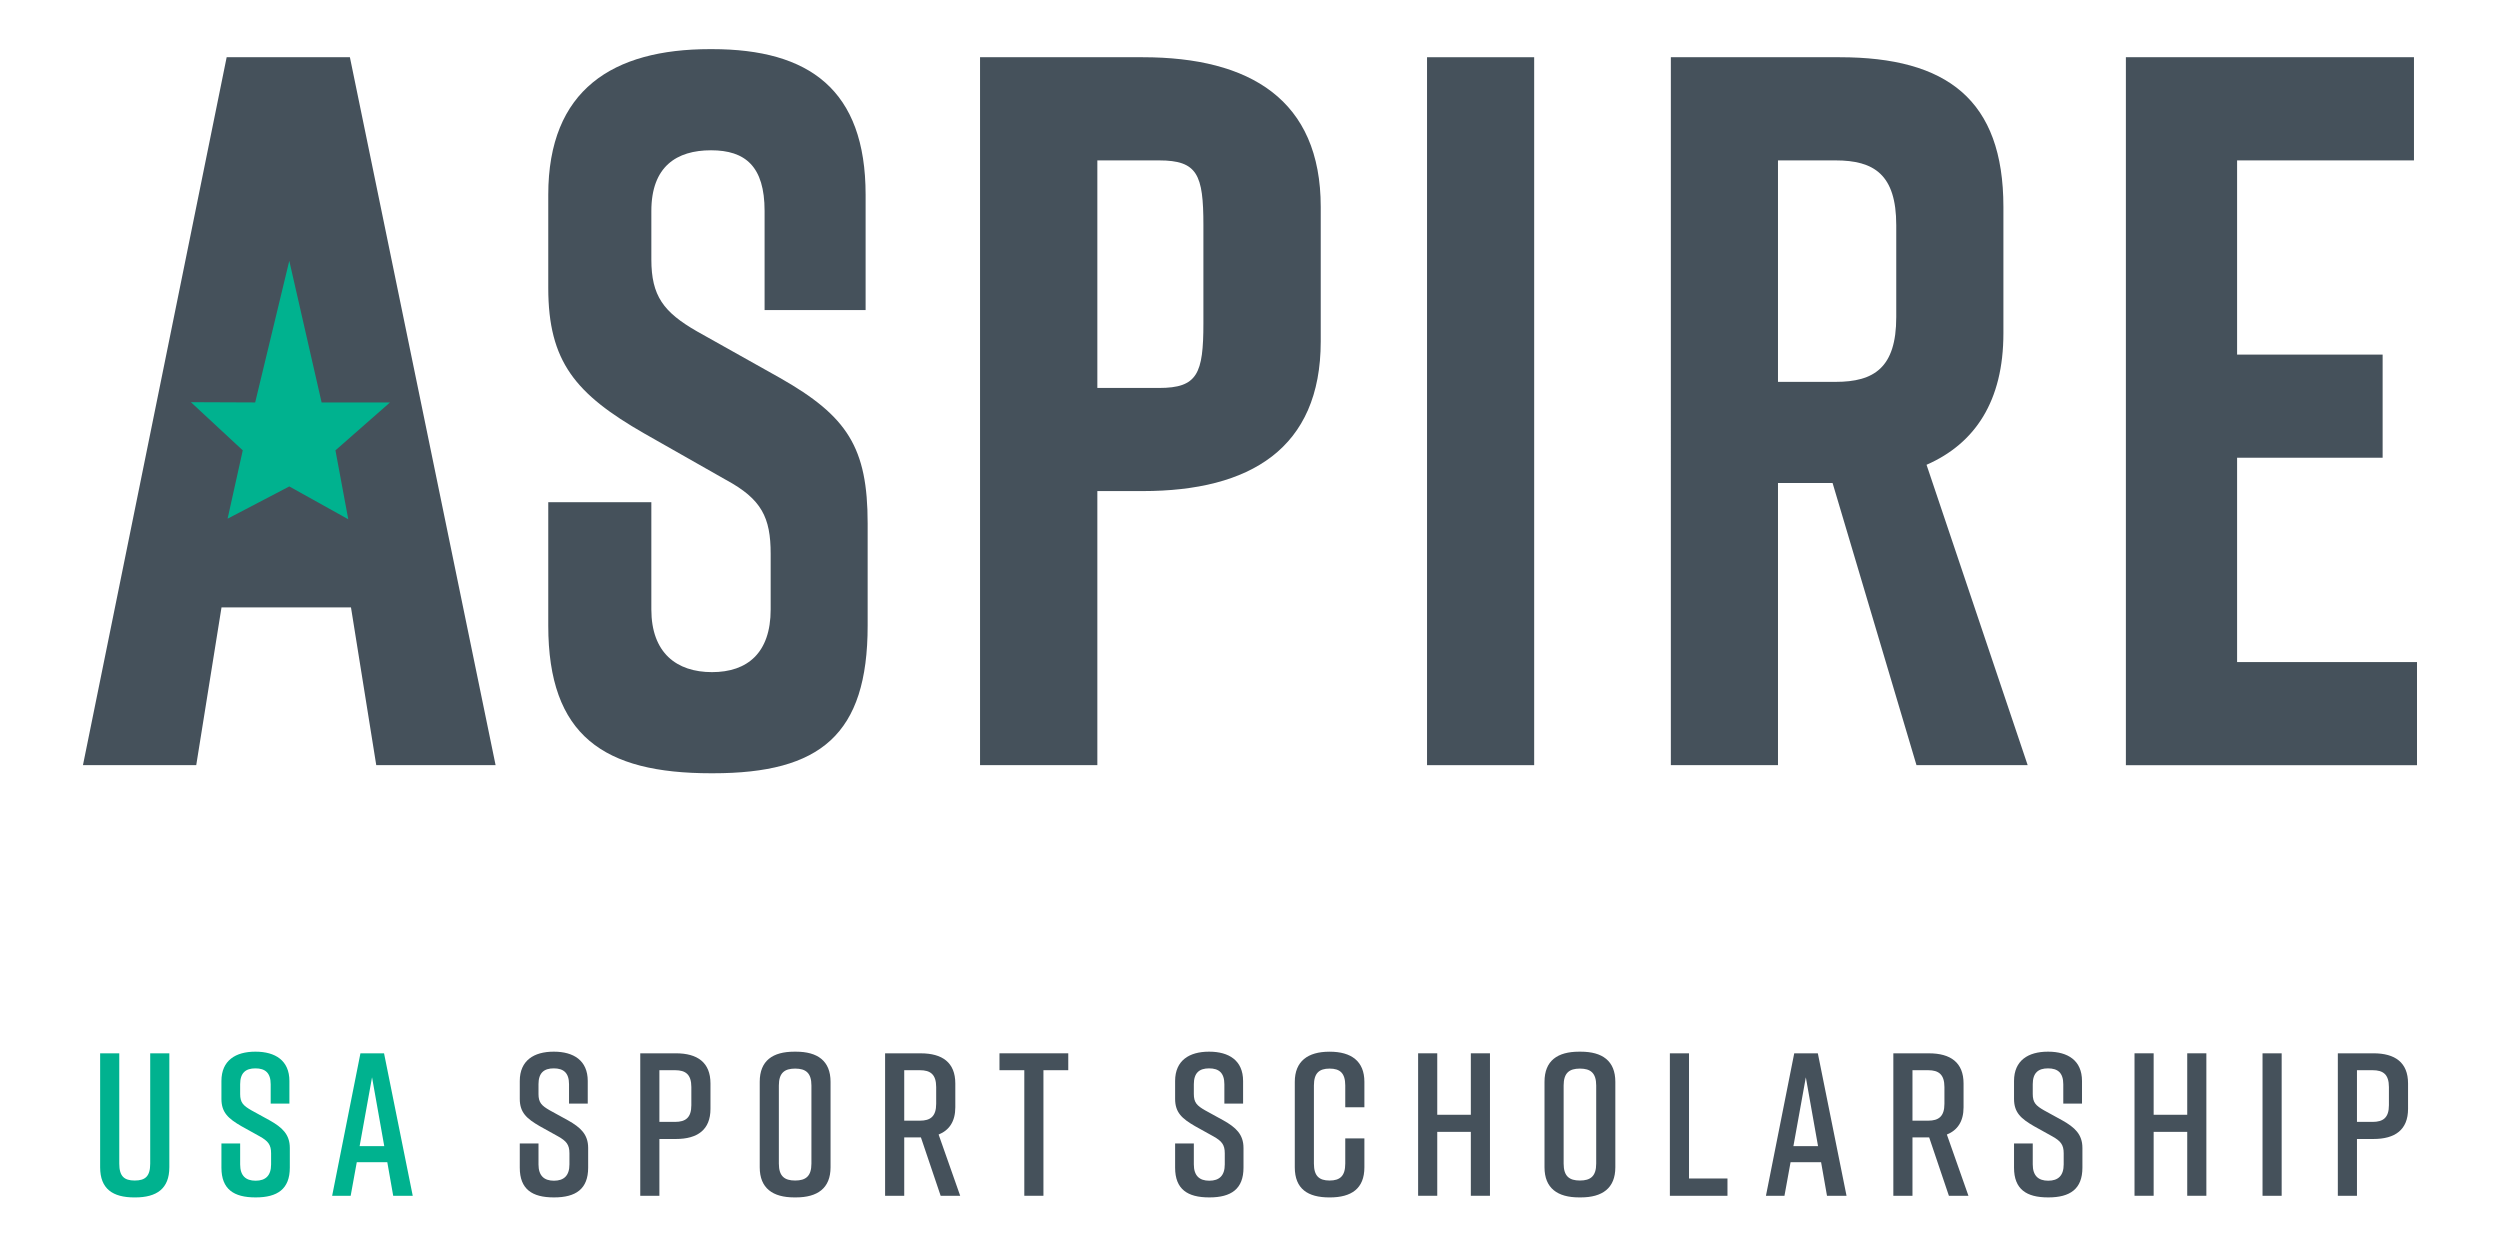 <svg xmlns="http://www.w3.org/2000/svg" id="Layer_2" data-name="Layer 2" viewBox="0 0 1228.37 612.49"><defs><style>      .cls-1 {        fill: #00b28f;      }      .cls-2 {        fill: #45515b;      }    </style></defs><g><path class="cls-1" d="M83.2,573.55c0,10.5-6.2,14.8-16.8,14.8h-.4c-10.6,0-16.8-4.2-16.8-14.8v-56h9.4v54.2c0,6.2,2.4,8.3,7.6,8.3s7.6-2.1,7.6-8.3v-54.2h9.4v56Z"></path><path class="cls-1" d="M133,542.24v-9.5c0-5.6-2.7-7.8-7.5-7.8s-7.5,2.2-7.5,7.8v4.8c0,4.2,1.5,5.7,5.5,8l9.1,5c6,3.4,9.8,6.8,9.8,13.5v9.7c0,10.5-6.1,14.6-16.7,14.6h-.2c-10.6,0-16.7-4-16.7-14.6v-11.9h9.2v10.3c0,5.5,2.7,8,7.6,8s7.6-2.5,7.6-8v-5.5c0-4.2-1.5-6-5.6-8.3l-9-5c-6.4-3.7-9.8-6.7-9.8-13.4v-8.8c0-10.1,7-14.4,16.6-14.4h.2c9.6,0,16.6,4.3,16.6,14.4v11.1h-9.2Z"></path><path class="cls-1" d="M190.3,571.05h-15l-3,16.5h-9.1l13.9-70h11.6l14.1,70h-9.6l-2.9-16.5ZM188.8,563.14l-6-33.8-6.1,33.8h12.1Z"></path><path class="cls-2" d="M279.59,542.24v-9.5c0-5.6-2.7-7.8-7.5-7.8s-7.5,2.2-7.5,7.8v4.8c0,4.2,1.5,5.7,5.5,8l9.1,5c6,3.4,9.8,6.8,9.8,13.5v9.7c0,10.5-6.1,14.6-16.7,14.6h-.2c-10.6,0-16.7-4-16.7-14.6v-11.9h9.2v10.3c0,5.5,2.7,8,7.6,8s7.6-2.5,7.6-8v-5.5c0-4.2-1.5-6-5.6-8.3l-9-5c-6.4-3.7-9.8-6.7-9.8-13.4v-8.8c0-10.1,7-14.4,16.6-14.4h.2c9.6,0,16.6,4.3,16.6,14.4v11.1h-9.2Z"></path><path class="cls-2" d="M349.09,532.34v12.5c0,10.3-6.4,14.8-17,14.8h-8.1v27.9h-9.4v-70h17.5c10.6,0,17,4.5,17,14.8ZM339.69,534.14c0-6.2-2.8-8.3-8-8.3h-7.7v25.4h7.7c5.2,0,8-2.1,8-8.2v-8.9Z"></path><path class="cls-2" d="M390.29,516.74h.8c10.6,0,17,4.5,17,14.8v42c0,10.3-6.4,14.8-17,14.8h-.8c-10.6,0-17-4.5-17-14.8v-42c0-10.4,6.4-14.8,17-14.8ZM390.69,580.05c5.2,0,8-2.1,8-8.3v-38.4c0-6.2-2.8-8.3-8-8.3s-8,2.1-8,8.3v38.4c0,6.2,2.8,8.3,8,8.3Z"></path><path class="cls-2" d="M462.19,587.55l-9.7-28.7h-8.2v28.7h-9.4v-70h17.5c10.6,0,17,4.5,17,14.8v11.7c0,7-3,11.3-8.2,13.4l10.6,30.1h-9.6ZM444.29,550.64h7.7c5.2,0,8-2.1,8-8.3v-8.2c0-6.2-2.8-8.3-8-8.3h-7.7v24.8Z"></path><path class="cls-2" d="M524.89,525.84h-12.2v61.7h-9.4v-61.7h-12.2v-8.3h33.8v8.3Z"></path><path class="cls-2" d="M601.59,542.24v-9.5c0-5.6-2.7-7.8-7.5-7.8s-7.5,2.2-7.5,7.8v4.8c0,4.2,1.5,5.7,5.5,8l9.1,5c6,3.4,9.8,6.8,9.8,13.5v9.7c0,10.5-6.1,14.6-16.7,14.6h-.2c-10.6,0-16.7-4-16.7-14.6v-11.9h9.2v10.3c0,5.5,2.7,8,7.6,8s7.6-2.5,7.6-8v-5.5c0-4.2-1.5-6-5.6-8.3l-9-5c-6.4-3.7-9.8-6.7-9.8-13.4v-8.8c0-10.1,7-14.4,16.6-14.4h.2c9.6,0,16.6,4.3,16.6,14.4v11.1h-9.2Z"></path><path class="cls-2" d="M670.39,573.55c0,10.5-6.4,14.8-17,14.8h-.2c-10.6,0-17-4.2-17-14.8v-42c0-10.1,6.4-14.8,17-14.8h.2c10.6,0,17,4.7,17,14.8v12.5h-9.4v-10.7c0-6.1-2.6-8.3-7.7-8.3s-7.7,2.2-7.7,8.3v38.4c0,6.1,2.6,8.3,7.7,8.3s7.7-2.2,7.7-8.3v-12.4h9.4v14.2Z"></path><path class="cls-2" d="M706.19,517.54v30.2h16.5v-30.2h9.4v70h-9.4v-31.4h-16.5v31.4h-9.4v-70h9.4Z"></path><path class="cls-2" d="M775.89,516.74h.8c10.6,0,17,4.5,17,14.8v42c0,10.3-6.4,14.8-17,14.8h-.8c-10.6,0-17-4.5-17-14.8v-42c0-10.4,6.4-14.8,17-14.8ZM776.29,580.05c5.2,0,8-2.1,8-8.3v-38.4c0-6.2-2.8-8.3-8-8.3s-8,2.1-8,8.3v38.4c0,6.2,2.8,8.3,8,8.3Z"></path><path class="cls-2" d="M848.79,587.55h-28.3v-70h9.4v61.5h18.9v8.5Z"></path><path class="cls-2" d="M894.79,571.05h-15l-3,16.5h-9.1l13.9-70h11.6l14.1,70h-9.6l-2.9-16.5ZM893.29,563.14l-6-33.8-6.1,33.8h12.1Z"></path><path class="cls-2" d="M957.59,587.55l-9.7-28.7h-8.2v28.7h-9.4v-70h17.5c10.6,0,17,4.5,17,14.8v11.7c0,7-3,11.3-8.2,13.4l10.6,30.1h-9.6ZM939.69,550.64h7.7c5.2,0,8-2.1,8-8.3v-8.2c0-6.2-2.8-8.3-8-8.3h-7.7v24.8Z"></path><path class="cls-2" d="M1013.79,542.24v-9.5c0-5.6-2.7-7.8-7.5-7.8s-7.5,2.2-7.5,7.8v4.8c0,4.2,1.5,5.7,5.5,8l9.1,5c6,3.4,9.8,6.8,9.8,13.5v9.7c0,10.5-6.1,14.6-16.7,14.6h-.2c-10.6,0-16.7-4-16.7-14.6v-11.9h9.2v10.3c0,5.5,2.7,8,7.6,8s7.6-2.5,7.6-8v-5.5c0-4.2-1.5-6-5.6-8.3l-9-5c-6.4-3.7-9.8-6.7-9.8-13.4v-8.8c0-10.1,7-14.4,16.6-14.4h.2c9.6,0,16.6,4.3,16.6,14.4v11.1h-9.2Z"></path><path class="cls-2" d="M1058.19,517.54v30.2h16.5v-30.2h9.4v70h-9.4v-31.4h-16.5v31.4h-9.4v-70h9.4Z"></path><path class="cls-2" d="M1111.69,587.55v-70h9.4v70h-9.4Z"></path><path class="cls-2" d="M1183.19,532.34v12.5c0,10.3-6.4,14.8-17,14.8h-8.1v27.9h-9.4v-70h17.5c10.6,0,17,4.5,17,14.8ZM1173.79,534.14c0-6.2-2.8-8.3-8-8.3h-7.7v25.4h7.7c5.2,0,8-2.1,8-8.2v-8.9Z"></path></g><g><path class="cls-2" d="M375.68,152.35v-48.7c0-21.86-9.42-29.81-26.32-29.81s-29.32,7.95-29.32,29.81v23.85c0,17.89,5.96,25.84,22.36,35.28l40.75,22.86c33.29,18.88,43.17,34.29,43.17,71.56v50.19c0,53.67-23.29,72.55-75.97,72.55h-.99c-52.67,0-79.97-18.39-79.97-72.55v-60.62h50.65v52.67c0,21.37,12.42,30.81,29.81,30.81s28.82-9.44,28.82-30.81v-27.33c0-17.89-4.47-26.83-21.86-36.27l-40.25-22.86c-33.79-19.38-47.17-35.28-47.17-71.56v-45.72c0-51.68,31.77-71.56,79.47-71.56h.99c47.7,0,75.47,19.88,75.47,71.56v56.65h-49.65Z"></path><path class="cls-2" d="M648.94,101.66v66.09c0,52.67-34.78,73.54-87.46,73.54h-22.3v134.66h-57.64V28.12h79.94c52.67,0,87.46,20.87,87.46,73.54ZM591.29,110.61c0-24.85-2.92-31.8-21.8-31.8h-30.31v111.81h30.31c18.88,0,21.8-6.96,21.8-31.8v-48.2Z"></path><path class="cls-2" d="M701.17,375.96V28.12h52.64v347.84h-52.64Z"></path><path class="cls-2" d="M941.66,375.96l-41.23-138.64h-26.82v138.64h-52.64V28.12h82.94c52.67,0,80.46,20.87,80.46,73.54v62.11c0,33.29-13.91,54.16-37.77,64.6l49.69,147.58h-54.64ZM873.61,187.63h28.31c18.88,0,29.8-6.96,29.8-31.8v-45.22c0-24.85-10.92-31.8-29.8-31.8h-28.31v108.82Z"></path><path class="cls-2" d="M1044.55,375.96V28.12h141.55v50.69h-86.91v95.41h71.51v50.69h-71.51v100.38h88.4v50.69h-143.04Z"></path><path class="cls-2" d="M172.45,298.44h-63.61l-12.42,77.52h-55.66L111.37,28.12h60.55l71.59,347.84h-58.64l-12.42-77.52Z"></path><polygon class="cls-1" points="164.82 221.28 171.12 255.14 142.14 239.01 111.83 254.85 119.28 221.28 93.79 197.61 125.38 197.74 142.14 128.16 158.02 197.74 191.62 197.74 164.82 221.28"></polygon></g></svg>
